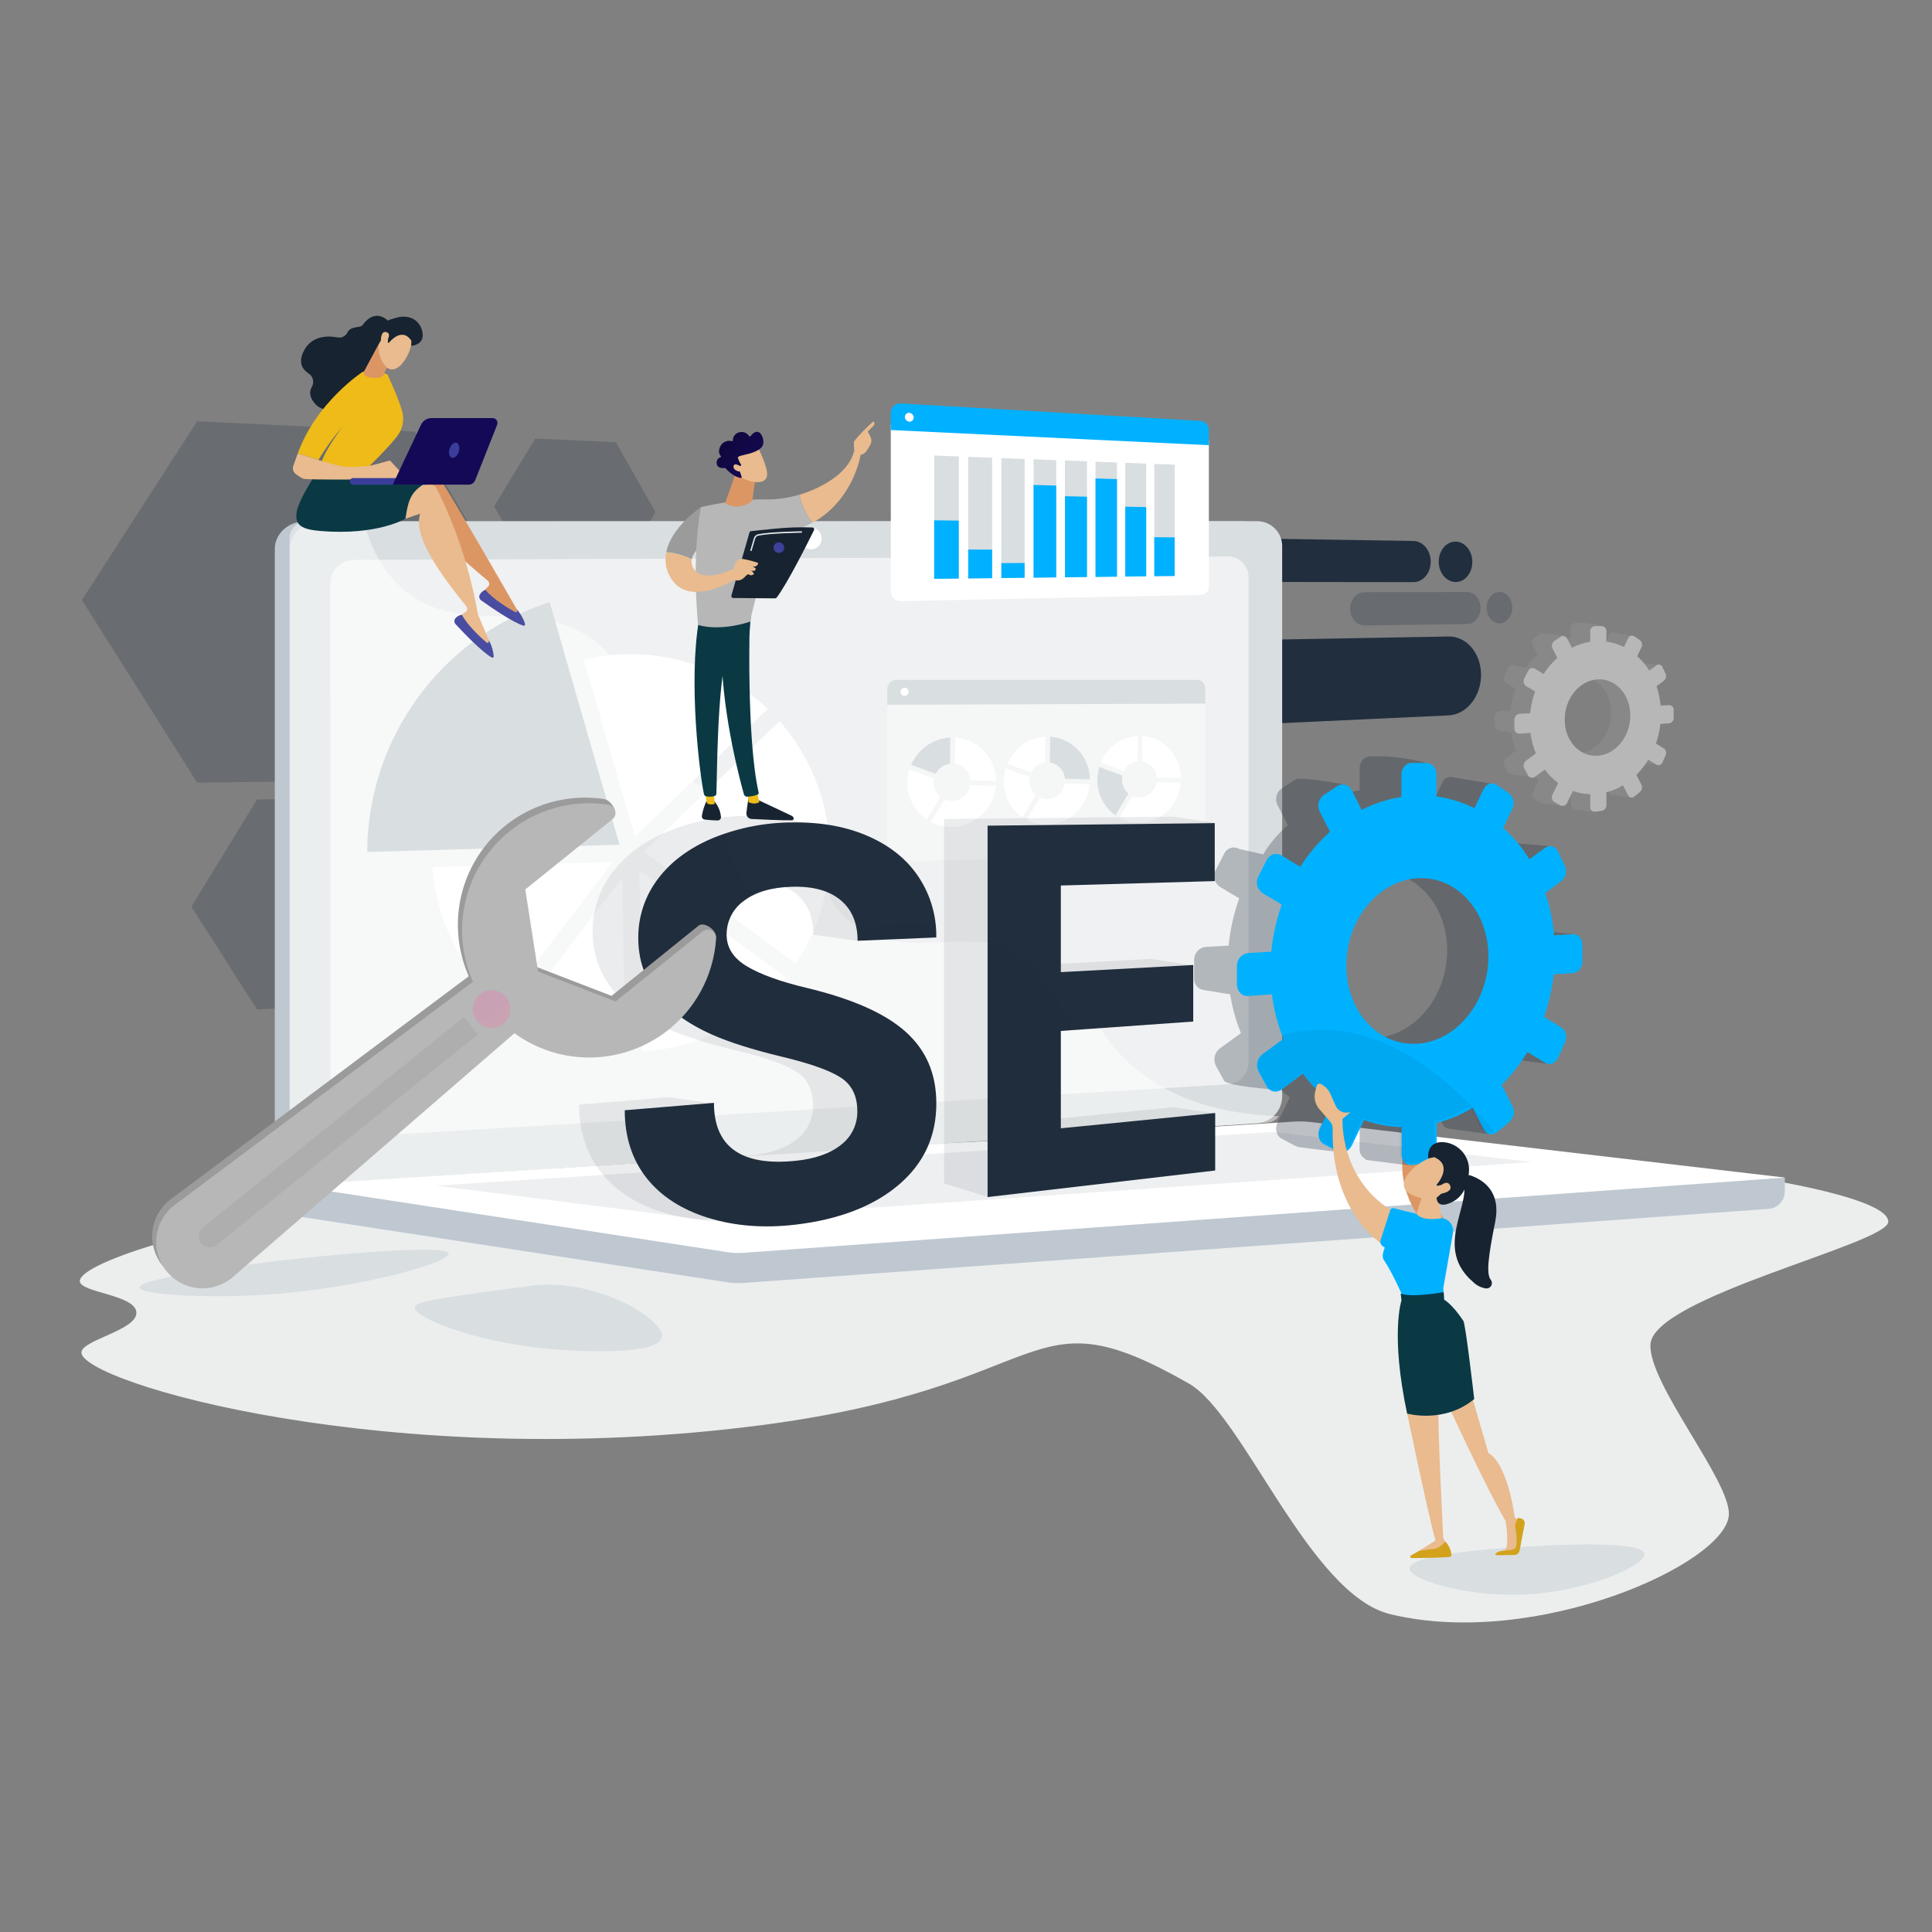 <svg width="800" height="800" viewBox="0 0 800 800" fill="none" xmlns="http://www.w3.org/2000/svg">
<rect x="0" y="0" width="800" height="800" fill="#808080" stroke="none"/>
<path d="M175.48 492.51C74.2 507.62 32.28 524.06 33.06 530.62C33.62 535.28 55.83 536.13 56.46 543.33C57.12 550.78 33.77 554.81 33.73 560.04C33.64 572.31 161.49 610.13 315.21 590.13C438.73 574.06 423.6 533.68 492.29 572.89C514.86 585.77 542.12 660.25 575.68 668.39C636 683 714.86 647.47 715.89 627.23C716.6 613.23 682.52 572.98 683.42 556.68C684.5 537 781.87 515 781.9 505.89C782 481.55 458.27 450.34 175.48 492.51Z" fill="#ECEEEE"/>
<path d="M114.94 522.11C110.19 522.66 57.5 528.92 57.77 533.11C57.97 536.11 85.18 537.71 109.92 536.11C149.34 533.56 186.37 522.68 185.81 519.11C185.17 515 136.5 519.58 114.94 522.11Z" fill="#D9DEE1"/>
<path d="M216.9 532.8C187.04 536.8 172.11 538.73 171.77 541.16C171.11 545.87 196.99 555.26 223.92 558.21C239.74 559.94 272.43 561.21 274.06 553.86C275.64 546.73 248.7 529.97 222.25 532.13C221.49 532.2 220 532.4 216.9 532.8Z" fill="#D9DEE1"/>
<path d="M632.79 640.37C626.1 640.74 583.94 643.11 583.65 649.37C583.44 654 605.91 660.72 627.78 660.37C655.51 659.97 681.78 648.28 680.93 643.37C680 637.72 643.6 639.76 632.79 640.37Z" fill="#D9DEE1"/>
<g opacity="0.49">
<path opacity="0.49" d="M171.79 178.72L81.63 174.46L33.93 248.47L81.63 324.09L171.79 322.89L214.44 251.53L171.79 178.72Z" fill="#212E3E"/>
<path opacity="0.49" d="M255.05 183.15L221.66 181.58L204.6 209.7L221.66 239L255.05 239.75L271.38 212.01L255.05 183.15Z" fill="#212E3E"/>
<path opacity="0.49" d="M159.15 330.18L106.46 331.04L79.24 375.45L106.46 418.01L159.15 415.27L184.65 371.85L159.15 330.18Z" fill="#212E3E"/>
</g>
<path d="M599.81 263.56L487.81 265.56C478.7 265.73 471.22 273.99 471.22 284.03C471.22 294.07 478.7 301.84 487.81 301.42L599.81 296.23C607.29 295.88 613.27 288.37 613.27 279.45C613.27 270.53 607.29 263.42 599.81 263.56Z" fill="#212E3E"/>
<path d="M585.27 224L528.67 223.11C524.29 223.04 520.67 227.01 520.67 231.98C520.67 236.95 524.25 240.98 528.67 240.98L585.27 241.05C589.27 241.05 592.43 237.26 592.43 232.58C592.43 227.9 589.24 224.06 585.27 224Z" fill="#212E3E"/>
<path d="M609.66 232.7C609.66 237.29 606.58 241.01 602.75 241C598.92 240.99 595.75 237.22 595.75 232.58C595.75 227.94 598.89 224.21 602.75 224.27C606.61 224.33 609.66 228.1 609.66 232.7Z" fill="#212E3E"/>
<g opacity="0.5">
<path opacity="0.5" d="M607.58 245.13L564.99 245.22C561.72 245.22 559.07 248.32 559.07 252.13C559.07 255.94 561.72 259 565 259L607.59 258.41C610.59 258.41 613.04 255.41 613.04 251.75C613.04 248.09 610.6 245.12 607.58 245.13Z" fill="#212E3E"/>
<path opacity="0.5" d="M626.22 251.56C626.22 255.14 623.85 258.07 620.92 258.11C617.99 258.15 615.57 255.26 615.57 251.65C615.57 248.04 617.97 245.1 620.92 245.1C623.87 245.1 626.22 248 626.22 251.56Z" fill="#212E3E"/>
</g>
<path d="M739.05 487.61L120 483.11V496.74C120.001 498.531 120.642 500.263 121.809 501.622C122.975 502.981 124.59 503.878 126.36 504.15L301.39 531C303.467 531.318 305.574 531.402 307.67 531.25L732.33 500.57C734.156 500.436 735.864 499.616 737.11 498.275C738.357 496.934 739.05 495.171 739.05 493.34V487.61Z" fill="#BFC8D1"/>
<path d="M514.38 465.12L126.38 490.12C119.44 490.57 113.79 485.83 113.79 479.53V227.28C113.79 220.99 119.43 215.88 126.37 215.88L514.37 215.81C515.726 215.806 517.069 216.069 518.322 216.585C519.576 217.101 520.716 217.859 521.676 218.816C522.637 219.772 523.399 220.909 523.92 222.161C524.44 223.412 524.709 224.754 524.71 226.11L524.76 454.11C524.727 456.913 523.641 459.601 521.718 461.64C519.795 463.68 517.176 464.922 514.38 465.12V465.12Z" fill="#BFC8D1"/>
<path d="M520.57 465.12L132.57 490.12C125.63 490.57 119.98 485.83 119.98 479.53V227.28C119.98 220.99 125.63 215.88 132.57 215.88L520.57 215.81C521.926 215.806 523.27 216.069 524.524 216.585C525.778 217.101 526.918 217.858 527.88 218.815C528.841 219.772 529.604 220.908 530.126 222.16C530.648 223.412 530.917 224.754 530.92 226.11V454.11C530.887 456.908 529.806 459.592 527.889 461.631C525.973 463.67 523.361 464.915 520.57 465.12Z" fill="#D9DEE1"/>
<path d="M508.48 449L147.08 470.73C141.43 471.07 136.84 467.18 136.84 462.04L136.79 241.19C136.79 236.05 141.38 231.87 147.04 231.84L508.44 230.42C509.561 230.408 510.673 230.619 511.711 231.04C512.75 231.461 513.695 232.083 514.491 232.872C515.287 233.661 515.919 234.6 516.35 235.635C516.78 236.669 517.001 237.779 517 238.9V440.05C516.958 442.337 516.059 444.526 514.482 446.183C512.904 447.84 510.763 448.845 508.48 449V449Z" fill="#F0F1F2"/>
<path d="M340.22 222.74C340.268 223.635 340.046 224.524 339.584 225.292C339.121 226.06 338.439 226.671 337.625 227.047C336.811 227.423 335.903 227.546 335.019 227.401C334.134 227.255 333.314 226.847 332.663 226.23C332.013 225.613 331.562 224.816 331.37 223.94C331.178 223.064 331.253 222.151 331.586 221.319C331.918 220.486 332.493 219.773 333.235 219.27C333.977 218.768 334.853 218.499 335.75 218.5C336.903 218.476 338.02 218.907 338.856 219.701C339.693 220.495 340.183 221.587 340.22 222.74V222.74Z" fill="white"/>
<g style="mix-blend-mode:soft-light" opacity="0.48">
<path d="M428.64 396.07C398.57 381.43 374.93 399.99 352.12 381.69C338.28 370.59 345.07 362.31 328.05 345.69C309.19 327.35 296.92 333.53 278 317C254 296.09 266 279.82 245.39 264.81C220.39 246.61 193.39 263.47 169.53 246.01C159.25 238.48 153.61 227.52 150.66 215.88H127.32C123.23 215.88 119.91 218.88 119.91 222.58V484.24C119.91 487.94 123.23 490.72 127.32 490.46L524.79 464.84C525.733 464.772 526.649 464.5 527.476 464.042C528.304 463.584 529.021 462.953 529.58 462.19C500.49 461.19 482.58 452.41 471.18 443.28C448.87 425.42 452.75 407.81 428.64 396.07Z" fill="white"/>
</g>
<path d="M536 464.42L120 490.74L301.42 518.52C303.5 518.843 305.611 518.927 307.71 518.77L739.09 487.61L542.69 464.61C540.47 464.347 538.231 464.284 536 464.42Z" fill="white"/>
<path opacity="0.47" d="M180.67 490.95L527.07 468.71L634.28 481.17L290.87 504.94L180.67 490.95Z" fill="#D9DEE1"/>
<path d="M256.53 349.79L227.58 249.32C205.696 256.41 186.611 270.23 173.048 288.809C159.484 307.388 152.135 329.777 152.05 352.78L256.53 349.79Z" fill="#D9DEE1"/>
<path d="M179.07 359.07C179.85 370.106 182.852 380.87 187.896 390.716C192.939 400.563 199.92 409.288 208.42 416.37L253.69 356.93L179.07 359.07Z" fill="white"/>
<path d="M262.91 346.42C280.32 329.74 301.3 309.61 317.91 293.56C307.929 284.07 295.73 277.231 282.426 273.668C269.123 270.104 255.138 269.93 241.75 273.16L262.91 346.42Z" fill="white"/>
<path d="M266.54 352.71L329.54 399.01C339.669 383.889 344.502 365.837 343.284 347.678C342.067 329.518 334.867 312.274 322.81 298.64C318.197 303.08 313.08 308.007 307.46 313.42C290.46 329.79 273.33 346.21 266.54 352.71Z" fill="white"/>
<path d="M264.71 360.12L265.93 435.37C277.439 434.715 288.682 431.646 298.928 426.362C309.174 421.078 318.193 413.697 325.4 404.7L264.71 360.12Z" fill="white"/>
<path d="M257.71 363.3L214 420.66C227.171 429.902 242.775 435.053 258.86 435.47L257.71 363.3Z" fill="white"/>
<path d="M367.39 289.58V353.11C367.387 353.607 367.484 354.099 367.676 354.557C367.868 355.015 368.15 355.429 368.506 355.776C368.861 356.122 369.283 356.393 369.746 356.573C370.209 356.752 370.704 356.836 371.2 356.82L495.62 353.38C496.567 353.326 497.456 352.907 498.101 352.212C498.746 351.516 499.097 350.598 499.08 349.65V289.19L367.39 289.58Z" fill="#F5F6F6"/>
<path d="M495.62 281.51H371.2C370.189 281.513 369.22 281.916 368.505 282.632C367.791 283.348 367.39 284.319 367.39 285.33V291.84L499.08 291.34V285.15C499.092 284.684 499.012 284.22 498.845 283.784C498.677 283.349 498.426 282.951 498.104 282.613C497.783 282.275 497.398 282.004 496.972 281.814C496.546 281.625 496.086 281.522 495.62 281.51V281.51Z" fill="#D9DEE1"/>
<path d="M376.25 286.45C376.25 286.784 376.151 287.111 375.965 287.389C375.78 287.667 375.516 287.883 375.207 288.011C374.898 288.139 374.558 288.173 374.23 288.108C373.903 288.042 373.601 287.881 373.365 287.645C373.129 287.409 372.968 287.108 372.903 286.78C372.837 286.452 372.871 286.112 372.999 285.803C373.127 285.494 373.343 285.231 373.621 285.045C373.899 284.859 374.226 284.76 374.56 284.76C375.008 284.76 375.438 284.938 375.755 285.255C376.072 285.572 376.25 286.002 376.25 286.45Z" fill="white"/>
<path d="M387.46 320.38C388.037 319.271 388.873 318.316 389.896 317.598C390.92 316.879 392.101 316.417 393.34 316.25L393.51 305.39C390.019 305.579 386.651 306.741 383.786 308.745C380.921 310.749 378.674 313.515 377.3 316.73L387.46 320.38Z" fill="#D9DEE1"/>
<path d="M395.37 316.25C397.058 316.49 398.614 317.295 399.786 318.534C400.957 319.772 401.674 321.371 401.82 323.07L412.45 323.35C412.42 318.778 410.66 314.387 407.525 311.059C404.39 307.731 400.112 305.713 395.55 305.41L395.37 316.25Z" fill="white"/>
<path d="M401.74 325.12C401.433 326.905 400.517 328.528 399.147 329.713C397.778 330.898 396.04 331.572 394.23 331.62C393.158 331.641 392.095 331.433 391.11 331.01L385.44 340.38C388.147 341.802 391.173 342.508 394.23 342.43C398.805 342.292 403.173 340.489 406.513 337.359C409.853 334.229 411.936 329.987 412.37 325.43L401.74 325.12Z" fill="white"/>
<path d="M383.69 339.33L389.37 329.96C388.488 329.242 387.778 328.336 387.292 327.308C386.806 326.281 386.556 325.157 386.56 324.02C386.562 323.448 386.626 322.878 386.75 322.32L376.58 318.69C376.037 320.473 375.76 322.326 375.76 324.19C375.745 327.169 376.46 330.107 377.842 332.746C379.224 335.386 381.232 337.646 383.69 339.33V339.33Z" fill="white"/>
<path d="M427 319.81C427.553 318.724 428.36 317.787 429.352 317.078C430.345 316.37 431.493 315.911 432.7 315.74L432.87 305.05C429.461 305.243 426.176 306.394 423.392 308.369C420.608 310.345 418.437 313.066 417.13 316.22L427 319.81Z" fill="white"/>
<path d="M434.71 315.75C436.358 316 437.874 316.8 439.011 318.02C440.147 319.239 440.838 320.808 440.97 322.47L451.29 322.74C451.287 318.267 449.595 313.96 446.552 310.682C443.509 307.403 439.34 305.395 434.88 305.06L434.71 315.75Z" fill="#D9DEE1"/>
<path d="M440.89 324.49C440.606 326.237 439.723 327.83 438.393 328.998C437.063 330.165 435.369 330.834 433.6 330.89C432.568 330.909 431.545 330.704 430.6 330.29L425.09 339.52C427.716 340.913 430.658 341.602 433.63 341.52C438.109 341.358 442.373 339.561 445.617 336.47C448.862 333.378 450.862 329.206 451.24 324.74L440.89 324.49Z" fill="white"/>
<path d="M423.37 338.48L428.88 329.25C428.022 328.537 427.333 327.642 426.863 326.631C426.392 325.619 426.152 324.516 426.16 323.4C426.159 322.838 426.219 322.278 426.34 321.73L416.46 318.14C415.928 319.901 415.658 321.731 415.66 323.57C415.637 326.495 416.327 329.381 417.671 331.979C419.014 334.577 420.97 336.808 423.37 338.48V338.48Z" fill="white"/>
<path d="M465.45 319.26C465.98 318.194 466.762 317.274 467.727 316.577C468.692 315.88 469.812 315.428 470.99 315.26L471.16 304.72C467.832 304.923 464.629 306.064 461.921 308.01C459.214 309.957 457.112 312.63 455.86 315.72L465.45 319.26Z" fill="white"/>
<path d="M472.91 315.26C474.523 315.515 476.002 316.308 477.108 317.509C478.213 318.711 478.88 320.251 479 321.88L489 322.15C488.87 312.83 481.91 305.3 473.05 304.72L472.91 315.26Z" fill="white"/>
<path d="M478.92 323.87C478.658 325.581 477.808 327.148 476.516 328.299C475.223 329.451 473.57 330.116 471.84 330.18C470.825 330.202 469.818 330.001 468.89 329.59L463.54 338.68C466.084 340.062 468.946 340.752 471.84 340.68C480.84 340.48 488.12 333.22 488.95 324.14L478.92 323.87Z" fill="white"/>
<path d="M461.9 337.66L467.25 328.56C466.414 327.852 465.743 326.969 465.286 325.974C464.828 324.979 464.594 323.895 464.6 322.8C464.603 322.245 464.664 321.692 464.78 321.15L455.19 317.61C454.67 319.346 454.407 321.148 454.41 322.96C454.385 325.832 455.053 328.667 456.357 331.226C457.661 333.785 459.562 335.992 461.9 337.66Z" fill="#D9DEE1"/>
<g style="mix-blend-mode:multiply" opacity="0.3">
<path d="M680.56 314.5L681.86 311.63C682.103 311.149 682.171 310.599 682.052 310.073C681.934 309.548 681.636 309.08 681.21 308.75L677.85 306.69C678.772 304.054 679.399 301.324 679.72 298.55L683.47 298.29C683.988 298.193 684.452 297.91 684.775 297.493C685.098 297.076 685.256 296.556 685.22 296.03V292.89C685.242 292.643 685.213 292.393 685.136 292.157C685.059 291.921 684.935 291.703 684.772 291.516C684.608 291.33 684.409 291.178 684.185 291.07C683.961 290.962 683.718 290.901 683.47 290.89L679.81 291.1C679.572 288.342 679.005 285.623 678.12 283L681.21 280.71C681.309 280.637 681.4 280.553 681.48 280.46L681.88 281.46L687 275.2L680.37 274.64C680.105 274.283 679.71 274.046 679.27 273.98C678.874 273.943 678.479 274.053 678.16 274.29L675.16 276.51C673.783 274.286 672.1 272.266 670.16 270.51L670.39 270.03L675.06 270.98L675.65 263.25L668.43 262C668.006 261.855 667.543 261.878 667.136 262.064C666.728 262.25 666.408 262.585 666.24 263L664.48 266.63C662.22 265.51 664.09 264.32 661.48 263.98L664.17 259.98C664.17 258.74 656.29 257.92 655.17 257.92H652.32C652.04 257.937 651.766 258.008 651.514 258.131C651.262 258.253 651.037 258.425 650.851 258.635C650.665 258.845 650.522 259.089 650.431 259.354C650.34 259.62 650.302 259.9 650.32 260.18V264.43C647.657 264.844 645.078 265.681 642.68 266.91L647.55 263.33C647.55 263.33 638.97 261.71 638 262.33L635.38 264.06C634.896 264.413 634.554 264.928 634.417 265.511C634.279 266.094 634.355 266.708 634.63 267.24L636.63 271.06C634.766 272.65 633.174 274.535 631.92 276.64L627.33 275.64C627.078 275.498 626.798 275.41 626.509 275.384C626.22 275.358 625.929 275.393 625.655 275.488C625.381 275.582 625.13 275.734 624.919 275.932C624.708 276.131 624.541 276.372 624.43 276.64L623 279.72C622.706 280.256 622.623 280.882 622.768 281.476C622.912 282.07 623.273 282.589 623.78 282.93L627.48 285.14C626.439 288.044 625.767 291.068 625.48 294.14L621.04 294.39C620.431 294.462 619.872 294.76 619.472 295.225C619.072 295.689 618.861 296.287 618.88 296.9V300.4C618.85 300.935 619.023 301.462 619.364 301.875C619.705 302.288 620.189 302.558 620.72 302.63L625.72 303.44C626.123 305.983 626.815 308.473 627.78 310.86L623.78 313.78C623.281 314.151 622.929 314.687 622.786 315.293C622.643 315.898 622.719 316.535 623 317.09L624.57 319.95C625.16 321.02 634.5 321.67 634.5 321.67L631.5 317.51C633.079 319.647 634.966 321.538 637.1 323.12L634.76 328C634.47 328.514 634.387 329.119 634.526 329.693C634.665 330.266 635.017 330.766 635.51 331.09L638.13 332.49C638.291 332.572 638.463 332.629 638.64 332.66V332.71L646.78 333.71L647.58 327.57C648.534 327.712 649.496 327.799 650.46 327.83V333.08C650.438 333.486 650.54 333.889 650.752 334.236C650.965 334.582 651.278 334.856 651.65 335.02V335.17L659.72 336.17L659.88 326.17C661.358 325.606 662.783 324.913 664.14 324.1L666.29 328.26C666.403 328.493 666.57 328.697 666.777 328.853C666.984 329.01 667.225 329.115 667.48 329.16L675.27 330.22L672.6 322.87L671.53 323.2L669.75 319.71C671.647 317.823 673.306 315.71 674.69 313.42L678.17 315.51C678.392 315.613 678.632 315.668 678.877 315.673C679.121 315.677 679.364 315.63 679.589 315.535C679.814 315.44 680.017 315.299 680.184 315.12C680.351 314.942 680.479 314.731 680.56 314.5V314.5ZM653.84 311.8C646.21 312.48 639.84 305.8 639.84 296.8C639.84 287.8 646.18 280.35 653.84 280.07C661.29 279.79 667.19 286.52 667.19 295.07C667.19 303.62 661.29 311.14 653.84 311.8V311.8ZM686.44 294.6L691.73 292.1L686.44 291.46V294.6ZM680 315.94L686 316.76L686.88 314.7L681.88 311.65L680 315.94Z" fill="#9B9B9B"/>
</g>
<path d="M691.26 292L687.62 292.21C687.383 289.462 686.816 286.752 685.93 284.14L689.01 281.85C689.429 281.499 689.72 281.019 689.836 280.485C689.952 279.951 689.886 279.393 689.65 278.9L688.36 276.21C688.275 275.98 688.137 275.774 687.958 275.607C687.78 275.439 687.564 275.316 687.33 275.246C687.095 275.176 686.847 275.162 686.606 275.204C686.365 275.247 686.137 275.344 685.94 275.49L682.94 277.7C681.563 275.476 679.88 273.456 677.94 271.7L679.69 268.04C679.943 267.54 680.015 266.967 679.893 266.42C679.77 265.873 679.462 265.385 679.02 265.04L676.7 263.45C676.487 263.311 676.245 263.222 675.992 263.189C675.739 263.156 675.483 263.18 675.241 263.26C674.999 263.34 674.778 263.473 674.594 263.649C674.411 263.826 674.269 264.041 674.18 264.28L672.43 267.9C670.149 266.765 667.696 266.015 665.17 265.68V261.49C665.211 260.94 665.034 260.396 664.676 259.977C664.319 259.557 663.809 259.296 663.26 259.25H660.42C659.864 259.296 659.349 259.559 658.986 259.982C658.623 260.405 658.441 260.954 658.48 261.51V265.74C655.83 266.154 653.264 266.991 650.88 268.22L648.98 264.49C648.87 264.239 648.706 264.015 648.5 263.835C648.294 263.654 648.051 263.52 647.788 263.443C647.526 263.366 647.249 263.347 646.978 263.388C646.707 263.429 646.448 263.529 646.22 263.68L643.63 265.4C643.145 265.75 642.802 266.262 642.662 266.844C642.523 267.426 642.597 268.038 642.87 268.57L644.87 272.38C642.675 274.352 640.757 276.612 639.17 279.1L635.62 276.91C635.373 276.76 635.096 276.665 634.809 276.632C634.522 276.599 634.231 276.628 633.956 276.719C633.681 276.809 633.429 276.958 633.218 277.155C633.006 277.352 632.84 277.592 632.73 277.86L631.17 280.91C630.881 281.445 630.801 282.069 630.945 282.66C631.089 283.251 631.447 283.767 631.95 284.11L635.63 286.32C634.591 289.225 633.92 292.248 633.63 295.32L629.22 295.58C628.614 295.652 628.057 295.949 627.659 296.412C627.261 296.875 627.051 297.47 627.07 298.08V301.58C627.05 301.871 627.092 302.162 627.192 302.436C627.292 302.71 627.448 302.959 627.651 303.168C627.854 303.378 628.098 303.542 628.368 303.651C628.639 303.76 628.929 303.81 629.22 303.8L633.75 303.48C634.107 306.405 634.85 309.27 635.96 312L631.96 314.91C631.463 315.281 631.113 315.815 630.97 316.418C630.828 317.022 630.902 317.656 631.18 318.21L632.74 321.06C632.873 321.308 633.059 321.524 633.285 321.692C633.512 321.86 633.772 321.976 634.048 322.032C634.324 322.087 634.609 322.081 634.883 322.013C635.156 321.945 635.412 321.818 635.63 321.64L639.63 318.64C641.201 320.768 643.078 322.651 645.2 324.23L642.87 329.05C642.584 329.564 642.504 330.168 642.645 330.739C642.786 331.311 643.138 331.807 643.63 332.13L646.22 333.52C646.478 333.631 646.756 333.689 647.036 333.689C647.317 333.69 647.595 333.633 647.853 333.522C648.112 333.412 648.345 333.25 648.538 333.047C648.732 332.844 648.882 332.603 648.98 332.34L651.29 327.51C653.598 328.344 656.026 328.8 658.48 328.86V334.11C658.453 334.374 658.484 334.641 658.571 334.892C658.658 335.143 658.799 335.371 658.984 335.562C659.169 335.752 659.393 335.9 659.641 335.995C659.889 336.09 660.155 336.129 660.42 336.11L663.26 335.75C663.818 335.624 664.314 335.308 664.663 334.855C665.012 334.402 665.191 333.841 665.17 333.27V328.1C667.589 327.467 669.903 326.487 672.04 325.19L674.18 329.34C674.285 329.567 674.443 329.766 674.64 329.921C674.837 330.076 675.067 330.182 675.313 330.23C675.559 330.279 675.812 330.269 676.053 330.201C676.294 330.134 676.516 330.01 676.7 329.84L679 328C679.429 327.632 679.727 327.134 679.848 326.582C679.968 326.03 679.906 325.454 679.67 324.94L677.59 320.86C679.475 318.971 681.127 316.863 682.51 314.58L685.97 316.66C686.192 316.772 686.435 316.834 686.684 316.844C686.932 316.853 687.179 316.809 687.409 316.714C687.638 316.619 687.845 316.476 688.014 316.294C688.184 316.112 688.312 315.896 688.39 315.66L689.68 312.81C689.927 312.333 689.998 311.783 689.881 311.259C689.764 310.734 689.467 310.267 689.04 309.94L685.69 307.88C686.614 305.252 687.238 302.528 687.55 299.76L691.29 299.5C691.806 299.401 692.268 299.116 692.589 298.7C692.909 298.284 693.066 297.764 693.03 297.24V294C693.053 293.751 693.025 293.499 692.948 293.261C692.87 293.023 692.744 292.804 692.578 292.616C692.412 292.429 692.21 292.278 691.983 292.172C691.756 292.066 691.51 292.007 691.26 292V292ZM661.79 312.91C654.21 313.59 647.91 306.91 647.91 297.98C647.91 289.05 654.21 281.57 661.79 281.29C669.2 281.02 675.07 287.72 675.07 296.29C675.07 304.86 669.2 312.25 661.79 312.92V312.91Z" fill="#B7B7B7"/>
<path d="M368.86 175.6V244.85C368.857 245.392 368.963 245.929 369.172 246.429C369.38 246.93 369.687 247.383 370.074 247.763C370.461 248.142 370.92 248.44 371.425 248.639C371.929 248.838 372.468 248.933 373.01 248.92L497.37 246.34C498.277 246.256 499.116 245.823 499.711 245.133C500.306 244.443 500.61 243.55 500.56 242.64V182.18L368.86 175.6Z" fill="white"/>
<path d="M497.37 174.32L373 167.05C372.465 167.013 371.928 167.087 371.423 167.267C370.917 167.448 370.455 167.732 370.065 168.1C369.675 168.468 369.366 168.914 369.157 169.408C368.948 169.902 368.843 170.434 368.85 170.97V178.07L500.55 184.34V178.14C500.593 177.221 500.291 176.319 499.702 175.612C499.114 174.905 498.282 174.444 497.37 174.32Z" fill="#00B1FF"/>
<path d="M378.34 172.86C378.345 173.097 378.3 173.332 378.209 173.55C378.118 173.769 377.983 173.966 377.812 174.13C377.641 174.293 377.438 174.419 377.215 174.5C376.993 174.581 376.756 174.615 376.52 174.6C376.032 174.559 375.575 174.339 375.238 173.983C374.9 173.627 374.706 173.16 374.69 172.67C374.687 172.433 374.733 172.198 374.825 171.979C374.917 171.761 375.053 171.563 375.225 171.4C375.397 171.237 375.6 171.11 375.823 171.03C376.046 170.949 376.283 170.915 376.52 170.93C377.007 170.974 377.461 171.194 377.796 171.55C378.131 171.905 378.325 172.371 378.34 172.86Z" fill="white"/>
<path d="M397 239.57L386.82 239.69V188.62L397 189.01V239.57Z" fill="#D9DEE1"/>
<path d="M410.82 239.41L400.92 239.53V189.16L410.82 189.53V239.41Z" fill="#D9DEE1"/>
<path d="M424.27 239.25L414.64 239.36V189.68L424.27 190.05V239.25Z" fill="#D9DEE1"/>
<path d="M437.36 239.09L427.98 239.2V190.19L437.36 190.55V239.09Z" fill="#D9DEE1"/>
<path d="M450.1 238.94L440.98 239.05V190.68L450.1 191.03V238.94Z" fill="#D9DEE1"/>
<path d="M462.52 238.79L453.63 238.9V191.17L462.52 191.5V238.79Z" fill="#D9DEE1"/>
<path d="M474.62 238.64L465.95 238.75V191.64L474.62 191.97V238.64Z" fill="#D9DEE1"/>
<path d="M486.41 238.5L477.96 238.6V192.09L486.41 192.41V238.5Z" fill="#D9DEE1"/>
<path d="M397 239.57L386.82 239.69V215.45L397 215.57V239.57Z" fill="#00B1FF"/>
<path d="M410.82 239.41L400.92 239.53V227.57H410.82V239.41Z" fill="#00B1FF"/>
<path d="M424.27 239.25L414.64 239.36V233.17L424.27 233.11V239.25Z" fill="#00B1FF"/>
<path d="M437.36 239.09L427.98 239.2V200.81L437.36 201.06V239.09Z" fill="#00B1FF"/>
<path d="M450.1 238.94L440.98 239.05V205.47L450.1 205.67V238.94Z" fill="#00B1FF"/>
<path d="M462.52 238.79L453.63 238.9V198.11L462.52 198.38V238.79Z" fill="#00B1FF"/>
<path d="M474.62 238.64L465.95 238.75V209.81L474.62 209.97V238.64Z" fill="#00B1FF"/>
<path d="M486.41 238.5L477.96 238.6V222.46L486.41 222.5V238.5Z" fill="#00B1FF"/>
<path d="M295.13 222.65L290.24 210C290.24 210 277.98 218.16 275.87 228.64C279.549 228.933 283.138 229.931 286.44 231.58C287.39 226.6 295.13 222.65 295.13 222.65Z" fill="#9B9B9B"/>
<path d="M310 330.21C310 330.21 309.39 333.46 309.08 336.69C309.053 336.989 309.086 337.29 309.178 337.575C309.269 337.86 309.418 338.125 309.614 338.351C309.81 338.578 310.049 338.763 310.319 338.895C310.588 339.027 310.881 339.104 311.18 339.12C315.48 339.34 324.67 339.77 327.97 339.66C328.086 339.654 328.199 339.62 328.299 339.562C328.4 339.504 328.485 339.422 328.547 339.324C328.61 339.227 328.648 339.115 328.659 339C328.67 338.884 328.653 338.768 328.61 338.66V338.66C328.461 338.272 328.167 337.956 327.79 337.78L312.68 330.66L310 330.21Z" fill="#172330"/>
<path d="M309.54 328.29L309.96 332.19C309.96 332.19 312.61 333.46 314.44 332.08L313.38 327.72L309.54 328.29Z" fill="#EEBB18"/>
<path d="M310.58 255C310.37 256 309.03 305.8 314.14 328.17C314.179 328.346 314.154 328.53 314.07 328.69C313.985 328.849 313.847 328.973 313.68 329.04C312.292 329.568 310.824 329.852 309.34 329.88C309.05 329.887 308.766 329.797 308.533 329.625C308.299 329.453 308.13 329.209 308.05 328.93C306.58 323.74 299.54 297.73 298.83 272.93C298.03 245.24 298.83 271.99 298.83 271.99L299.62 254.88L310.58 255Z" fill="#0A3944"/>
<path d="M292.51 331.74C291.626 333.648 291 335.666 290.65 337.74C290.61 337.925 290.609 338.116 290.647 338.301C290.685 338.487 290.762 338.662 290.872 338.815C290.983 338.969 291.124 339.098 291.287 339.193C291.45 339.289 291.632 339.349 291.82 339.37C293.24 339.52 295.42 339.72 297.17 339.73C297.361 339.731 297.55 339.692 297.725 339.615C297.9 339.538 298.056 339.425 298.185 339.284C298.313 339.142 298.41 338.975 298.47 338.794C298.529 338.612 298.55 338.42 298.53 338.23C298.318 335.92 297.408 333.73 295.92 331.95L292.51 331.74Z" fill="#172330"/>
<path d="M291.75 326.72L292.75 332.63C293.231 332.897 293.764 333.058 294.313 333.101C294.861 333.144 295.413 333.069 295.93 332.88L295.47 326.53L291.75 326.72Z" fill="#EEBB18"/>
<path d="M289.5 256.32C284.9 282.55 289.83 321.26 291.5 328.84C291.553 329.068 291.67 329.275 291.839 329.437C292.008 329.598 292.22 329.707 292.45 329.75C293.578 329.964 294.739 329.926 295.85 329.64C296.072 329.58 296.268 329.45 296.41 329.27C296.552 329.09 296.633 328.869 296.64 328.64C296.94 322.53 296.86 284.97 301.06 270.17C301.271 269.418 301.738 268.764 302.38 268.32L310.31 262.8L311 253.8L289.5 256.32Z" fill="#0A3944"/>
<path d="M317.72 206.8C304.67 206.46 290.24 209.97 290.24 209.97C286.14 232.62 289.1 258.82 289.1 258.82C299.17 261.56 310.6 257.41 310.6 257.41C312.37 247.94 320.46 221.32 320.46 221.32C326.064 220.747 331.5 219.079 336.46 216.41C333.766 213.015 331.897 209.04 331 204.8C326.703 206.149 322.224 206.823 317.72 206.8Z" fill="#B7B7B7"/>
<path d="M356.43 188C356.107 187.562 355.649 187.243 355.127 187.091C354.605 186.94 354.047 186.964 353.54 187.16C351.54 195.25 341.41 201.73 331.04 204.85C331.925 209.087 333.78 213.061 336.46 216.46C353.71 206.93 356.43 188 356.43 188Z" fill="#E9BB8E"/>
<path d="M356.12 188.34C356.25 188.77 354.69 189.41 353.79 187.65C353.79 186.82 353.29 183.23 353.79 182.56C356.186 179.641 358.825 176.931 361.68 174.46C361.922 174.671 362.071 174.967 362.097 175.287C362.124 175.606 362.024 175.923 361.82 176.17L359.29 178.75C359.9 179.647 360.384 180.622 360.73 181.65C360.936 182.527 360.8 183.45 360.35 184.23C359.853 185.128 359.309 185.999 358.72 186.84C358.429 187.271 358.043 187.63 357.593 187.889C357.142 188.149 356.639 188.303 356.12 188.34V188.34Z" fill="#E9BB8E"/>
<path d="M358.19 180.43L355.9 182.34L355.16 184.26L357.16 186.53C357.429 184.952 357.844 183.402 358.4 181.9C358.92 181.08 358.66 180.68 358.19 180.43Z" fill="#E9BB8E"/>
<path d="M305.66 234.63C305.66 234.63 291.91 242.23 287.35 235.63C286.935 235.06 286.641 234.411 286.485 233.723C286.328 233.036 286.313 232.324 286.44 231.63C283.138 229.981 279.549 228.983 275.87 228.69C275.165 232.074 275.69 235.598 277.35 238.63C285.3 253.5 307.44 238.1 307.44 238.1L305.66 234.63Z" fill="#E9BB8E"/>
<path d="M304.6 196.08L300.34 208.08C300.305 208.175 300.305 208.279 300.34 208.375C300.375 208.47 300.442 208.55 300.53 208.6C302.109 209.443 303.889 209.836 305.676 209.733C307.463 209.631 309.188 209.038 310.66 208.02C310.913 207.861 311.129 207.649 311.293 207.399C311.457 207.148 311.565 206.866 311.61 206.57L313.05 196.2L304.6 196.08Z" fill="#DC9664"/>
<path d="M313.74 185.05C313.74 185.05 318.22 193.68 317.6 197.14C316.98 200.6 311.33 200.3 306.43 197.43L303.07 188.14L313.74 185.05Z" fill="#E9BB8E"/>
<path d="M306.69 192.89C306.737 192.869 306.779 192.838 306.814 192.8C306.848 192.761 306.874 192.716 306.889 192.666C306.904 192.617 306.908 192.565 306.902 192.514C306.895 192.463 306.877 192.414 306.85 192.37C306.295 191.542 305.876 190.631 305.61 189.67C305.61 189.67 304.79 189.13 307.7 188.47C310.61 187.81 314.96 186.76 315.89 184.3C316.82 181.84 314.53 175.81 310.76 180.6C310.727 180.643 310.685 180.679 310.637 180.703C310.588 180.727 310.534 180.74 310.48 180.74C310.426 180.74 310.372 180.727 310.324 180.703C310.275 180.679 310.233 180.643 310.2 180.6C309.752 179.873 309.064 179.326 308.254 179.056C307.444 178.785 306.565 178.808 305.77 179.12C305.092 179.339 304.502 179.768 304.085 180.345C303.668 180.923 303.445 181.618 303.45 182.33C303.453 182.383 303.444 182.436 303.423 182.485C303.401 182.534 303.369 182.577 303.328 182.611C303.287 182.645 303.239 182.669 303.187 182.681C303.136 182.693 303.082 182.693 303.03 182.68C302.104 182.422 301.117 182.499 300.243 182.898C299.368 183.297 298.662 183.992 298.25 184.86C297.25 186.98 297.88 188.2 298.45 188.8C298.492 188.844 298.522 188.898 298.537 188.956C298.552 189.015 298.551 189.077 298.535 189.135C298.519 189.194 298.488 189.247 298.445 189.29C298.402 189.333 298.349 189.364 298.29 189.38C297.785 189.525 297.351 189.851 297.071 190.295C296.79 190.74 296.683 191.272 296.77 191.79C296.87 194.03 299.38 193.86 300.1 193.79C300.158 193.784 300.215 193.792 300.269 193.813C300.323 193.834 300.371 193.867 300.41 193.91C301.02 194.59 303.75 197.49 306.73 197.91C306.79 197.916 306.85 197.908 306.906 197.885C306.961 197.862 307.01 197.825 307.048 197.778C307.086 197.732 307.111 197.676 307.122 197.617C307.133 197.558 307.129 197.497 307.11 197.44L305.85 193.67C305.823 193.585 305.828 193.493 305.865 193.411C305.902 193.33 305.968 193.265 306.05 193.23L306.69 192.89Z" fill="url(#paint0_linear_558_298)"/>
<path d="M307.2 193.42C307.2 193.42 303.98 191.17 303.73 193.04C303.48 194.91 306.62 195.78 308.19 195.1L307.2 193.42Z" fill="#E9BB8E"/>
<path d="M302.85 246.65L310.34 220.48C310.382 220.335 310.466 220.205 310.582 220.107C310.698 220.009 310.84 219.948 310.99 219.93C312.35 219.77 316.28 219.33 320.82 218.93C326.009 218.398 331.228 218.224 336.44 218.41C336.566 218.42 336.687 218.46 336.793 218.528C336.9 218.595 336.988 218.688 337.05 218.798C337.112 218.907 337.147 219.03 337.15 219.156C337.154 219.282 337.126 219.407 337.07 219.52C334.91 223.88 326.07 241.65 321.58 247.47C321.508 247.566 321.414 247.643 321.307 247.695C321.199 247.748 321.08 247.773 320.96 247.77L303.58 247.61C303.463 247.609 303.349 247.582 303.244 247.53C303.14 247.478 303.049 247.403 302.978 247.31C302.908 247.217 302.859 247.109 302.837 246.995C302.815 246.88 302.819 246.762 302.85 246.65V246.65Z" fill="#172330"/>
<path d="M304.66 240.32C304.66 240.32 303.66 236.03 304.04 234.51C304.42 232.99 305.27 231.03 307.99 231.51C310.004 231.886 311.986 232.414 313.92 233.09C313.91 233.348 313.837 233.6 313.706 233.823C313.574 234.046 313.39 234.232 313.169 234.366C312.948 234.5 312.697 234.577 312.439 234.59C312.181 234.603 311.923 234.551 311.69 234.44L312.97 235.44C312.97 235.44 312.79 237.03 311.04 236.18L312.24 237.49C312.146 237.659 312.018 237.806 311.863 237.923C311.709 238.039 311.532 238.122 311.344 238.167C311.156 238.211 310.96 238.215 310.77 238.18C310.58 238.144 310.399 238.069 310.24 237.96C308.92 237.07 308.3 240.84 304.66 240.32Z" fill="#E9BB8E"/>
<path d="M320.32 226.75C320.32 227.185 320.449 227.61 320.691 227.972C320.933 228.334 321.276 228.616 321.678 228.783C322.08 228.949 322.522 228.993 322.949 228.908C323.376 228.823 323.768 228.613 324.076 228.306C324.383 227.998 324.593 227.606 324.678 227.179C324.763 226.752 324.719 226.31 324.553 225.908C324.386 225.506 324.104 225.162 323.742 224.921C323.381 224.679 322.955 224.55 322.52 224.55C321.937 224.55 321.377 224.782 320.964 225.194C320.552 225.607 320.32 226.167 320.32 226.75Z" fill="url(#paint1_linear_558_298)"/>
<path d="M311.19 228.2L310.63 228.04L312.16 222.86C312.277 222.45 312.503 222.079 312.815 221.788C313.127 221.498 313.512 221.298 313.93 221.21C318.77 220.21 331.5 220 332.04 219.99V220.57C331.91 220.57 318.82 220.79 314.04 221.78C313.726 221.849 313.437 222.001 313.202 222.222C312.968 222.442 312.798 222.721 312.71 223.03L311.19 228.2Z" fill="url(#paint2_linear_558_298)"/>
<path d="M588.55 458.48C588.55 458.48 569.02 483.48 591.31 508.94L599.69 508.16C599.69 508.16 583.56 482.25 590.69 461.6L602.56 462.47L609.13 458.19L588.55 458.48Z" fill="#DC9664"/>
<g style="mix-blend-mode:multiply" opacity="0.3">
<path d="M628.22 435.55L631.03 429.35C632.09 427.03 631.46 424.23 629.63 423.11L622.34 418.63C624.334 412.923 625.676 407.009 626.34 401L634.48 400.43C636.58 400.28 638.27 398.09 638.27 395.53V388.73C638.27 386.17 636.58 384.2 634.48 384.32L626.56 384.77C626.039 378.797 624.803 372.909 622.88 367.23L629.58 362.23C629.79 362.069 629.988 361.892 630.17 361.7L631.03 363.92L642.03 350.39L627.66 349.16C627.378 348.779 627.024 348.458 626.617 348.216C626.21 347.974 625.759 347.816 625.29 347.75C624.438 347.658 623.584 347.894 622.9 348.41L616.28 353.22C613.272 348.366 609.596 343.96 605.36 340.13L605.85 339.13L616 341.19L617.28 324.44L601.92 321.91C601.002 321.595 599.999 321.646 599.118 322.052C598.237 322.458 597.546 323.188 597.19 324.09L593.39 332C588.48 329.56 592.55 327 586.97 326.25L592.8 317.66C592.8 314.98 575.72 313.2 573.41 313.2H567.24C564.9 313.2 563 315.4 563 318.11V327.31C557.225 328.204 551.631 330.017 546.43 332.68L557 324.9C557 324.9 538.42 321.38 536.31 322.78L530.65 326.51C529.597 327.274 528.852 328.39 528.551 329.656C528.25 330.922 528.413 332.254 529.01 333.41L533.29 341.69C529.249 345.134 525.797 349.214 523.07 353.77L513.14 351.53C512.6 351.217 512 351.021 511.379 350.956C510.758 350.89 510.13 350.956 509.537 351.15C508.943 351.343 508.397 351.659 507.934 352.078C507.471 352.497 507.102 353.009 506.85 353.58L503.45 360.21C502.801 361.376 502.614 362.743 502.927 364.04C503.24 365.337 504.03 366.469 505.14 367.21L513.14 372.01C510.869 378.318 509.397 384.886 508.76 391.56L499.15 392.11C497.828 392.262 496.612 392.907 495.743 393.914C494.874 394.922 494.416 396.22 494.46 397.55V405.14C494.399 406.299 494.777 407.438 495.518 408.331C496.26 409.224 497.31 409.806 498.46 409.96L509.38 411.71C510.249 417.223 511.749 422.619 513.85 427.79L505.14 434.12C504.059 434.923 503.297 436.082 502.988 437.392C502.679 438.702 502.842 440.079 503.45 441.28L506.85 447.48C508.13 449.8 528.37 451.21 528.37 451.21L521.94 442.21C525.37 446.839 529.464 450.936 534.09 454.37L529 464.77C527.77 467.32 528.5 470.32 530.64 471.46L536.3 474.46C536.648 474.644 537.022 474.772 537.41 474.84V474.94L555 477.14L556.72 463.82C558.792 464.141 560.883 464.332 562.98 464.39V475.78C562.928 476.656 563.147 477.527 563.606 478.275C564.066 479.023 564.745 479.611 565.55 479.96L565.47 480.3L583 482.48L583.35 460.88C586.554 459.662 589.643 458.159 592.58 456.39L597.24 465.39C597.48 465.896 597.838 466.336 598.283 466.676C598.729 467.015 599.249 467.243 599.8 467.34V467.34L616.69 469.63L610.91 453.71L608.57 454.42L604.72 446.88C608.829 442.781 612.428 438.201 615.44 433.24L622.98 437.76C624.8 438.89 627.15 437.89 628.22 435.55ZM570.33 429.72C553.79 431.19 540.08 416.72 540.08 397.27C540.08 377.82 553.79 361.63 570.33 361.02C586.46 360.43 599.25 375.02 599.25 393.55C599.25 412.08 586.46 428.28 570.33 429.72ZM641 392.45L652.41 387L641 385.65V392.45ZM626.95 438.68L640 440.45L641.91 435.99L631.07 429.39L626.95 438.68Z" fill="#212E3E"/>
</g>
<path d="M651.4 386.83L643.52 387.29C643.01 381.334 641.781 375.461 639.86 369.8L646.53 364.8C647.438 364.038 648.067 362.996 648.319 361.838C648.57 360.679 648.43 359.47 647.92 358.4L645.12 352.58C644.06 350.38 641.72 349.68 639.88 351.02L633.3 355.82C630.312 350.996 626.655 346.619 622.44 342.82L626.23 334.88C626.762 333.803 626.908 332.576 626.644 331.404C626.38 330.232 625.722 329.185 624.78 328.44L619.78 325.01C617.88 323.71 615.43 324.51 614.33 326.79L610.53 334.65C605.596 332.183 600.288 330.551 594.82 329.82V320.75C594.82 318.08 592.97 315.91 590.67 315.91H584.53C582.2 315.91 580.31 318.1 580.31 320.81V330C574.573 330.897 569.016 332.707 563.85 335.36L559.74 327.3C559.503 326.752 559.149 326.263 558.702 325.867C558.256 325.471 557.728 325.178 557.156 325.008C556.584 324.839 555.981 324.797 555.391 324.885C554.801 324.973 554.237 325.19 553.74 325.52L548.11 329.25C547.063 330.015 546.325 331.128 546.027 332.39C545.73 333.652 545.894 334.979 546.49 336.13L550.74 344.38C545.984 348.649 541.832 353.548 538.4 358.94L530.7 354.2C530.163 353.889 529.566 353.695 528.948 353.63C528.331 353.566 527.706 353.633 527.116 353.826C526.526 354.02 525.984 354.336 525.524 354.753C525.065 355.171 524.699 355.681 524.45 356.25L521.07 362.86C520.441 364.019 520.266 365.37 520.578 366.651C520.891 367.932 521.668 369.051 522.76 369.79L530.76 374.57C528.504 380.863 527.042 387.414 526.41 394.07L516.86 394.62C515.544 394.775 514.335 395.417 513.47 396.421C512.605 397.424 512.149 398.716 512.19 400.04V407.61C512.19 410.46 514.28 412.61 516.86 412.43L526.67 411.74C527.45 418.072 529.057 424.275 531.45 430.19L522.8 436.5C521.724 437.304 520.964 438.46 520.655 439.768C520.346 441.075 520.507 442.449 521.11 443.65L524.49 449.83C524.776 450.369 525.179 450.837 525.668 451.201C526.158 451.565 526.722 451.816 527.321 451.934C527.919 452.053 528.536 452.037 529.128 451.888C529.719 451.738 530.27 451.459 530.74 451.07L539.5 444.55C542.9 449.166 546.968 453.251 551.57 456.67L546.57 467.11C545.34 469.65 546.07 472.64 548.19 473.78L553.82 476.78C555.92 477.9 558.6 476.78 559.82 474.23L564.82 463.76C569.819 465.567 575.076 466.56 580.39 466.7V478.06C580.39 480.76 582.28 482.72 584.61 482.42L590.75 481.63C593.05 481.34 594.9 478.93 594.9 476.26V465C600.135 463.629 605.144 461.507 609.77 458.7L614.41 467.7C614.637 468.192 614.978 468.623 615.403 468.958C615.828 469.294 616.327 469.524 616.858 469.63C617.389 469.736 617.938 469.716 618.46 469.57C618.981 469.424 619.461 469.156 619.86 468.79L624.86 464.7C625.789 463.905 626.433 462.828 626.695 461.633C626.957 460.438 626.822 459.191 626.31 458.08L621.81 449.23C625.896 445.147 629.472 440.583 632.46 435.64L639.96 440.14C641.8 441.25 644.14 440.25 645.2 437.91L648 431.73C649.05 429.41 648.43 426.63 646.61 425.51L639.36 421.04C641.351 415.349 642.693 409.452 643.36 403.46L651.45 402.89C653.53 402.74 655.22 400.56 655.22 398.01V391.22C655.17 388.68 653.48 386.71 651.4 386.83ZM587.57 432.13C571.12 433.6 557.48 419.13 557.48 399.79C557.48 380.45 571.12 364.24 587.57 363.63C603.57 363.04 616.32 377.56 616.32 396.06C616.32 414.56 603.61 430.69 587.57 432.13V432.13Z" fill="#00B1FF"/>
<g style="mix-blend-mode:multiply" opacity="0.3">
<g style="mix-blend-mode:multiply" opacity="0.3">
<path d="M336.66 457.67C336.66 451.45 334.417 446.85 329.93 443.87C325.41 440.87 317.21 437.94 305.2 435.05C293.01 432.13 283.2 429.05 275.93 425.79C255.71 416.79 245.41 403.36 245.41 385.74C245.334 376.813 248.256 368.118 253.71 361.05C259.19 353.81 267.01 348.13 277.08 344.05C287.583 339.892 298.784 337.777 310.08 337.82C322.013 337.713 332.51 339.677 341.57 343.71C350.63 347.743 357.54 353.393 362.3 360.66C367.14 367.93 355.24 380.23 355.24 389.66L336.78 387.01C336.78 379.677 334.423 374.057 329.71 370.15C324.997 366.243 318.263 364.383 309.51 364.57C300.97 364.79 294.303 366.72 289.51 370.36C287.236 371.947 285.385 374.066 284.118 376.532C282.851 378.998 282.206 381.737 282.24 384.51C282.24 389.897 285.077 394.273 290.75 397.64C296.38 400.99 304.59 403.94 315.31 406.51C334.66 411.11 348.45 417.26 356.98 424.96C365.51 432.66 369.59 442.45 369.59 454.63C369.59 468.16 364.48 479.32 354.15 488.17C343.67 497.17 329.34 502.75 310.93 504.9C297.89 506.433 285.837 505.503 274.77 502.11C263.57 498.66 254.92 493.11 248.9 485.46C242.88 477.81 239.79 468.38 239.79 457.4L276.95 454.33L295.73 457.01C295.73 457.01 291.73 480.36 310.93 478.44C319.13 477.62 325.46 475.38 329.98 471.73C332.124 470.079 333.846 467.945 335.007 465.501C336.168 463.058 336.734 460.374 336.66 457.67Z" fill="#212E3E"/>
</g>
<g style="mix-blend-mode:multiply" opacity="0.3">
<path d="M494.11 399.77L421.43 424.38V464.82L485.73 458.5L503.32 461L408.91 495.6L390.91 490.01V339.15L485.52 338.15L503 340.68L421.43 364V400L476.58 397.06L494.11 399.77Z" fill="#212E3E"/>
</g>
</g>
<path d="M355 460.08C355 453.88 352.773 449.293 348.32 446.32C343.82 443.32 335.67 440.41 323.74 437.55C311.62 434.63 301.89 431.55 294.64 428.32C274.54 419.32 264.3 405.97 264.3 388.41C264.227 379.51 267.13 370.84 272.55 363.78C278 356.56 285.77 350.89 295.78 346.78C306.215 342.628 317.349 340.513 328.58 340.55C340.44 340.43 350.87 342.383 359.87 346.41C368.87 350.437 375.74 356.063 380.48 363.29C385.335 370.671 387.848 379.347 387.69 388.18L355.11 389.55C355.11 382.257 352.777 376.657 348.11 372.75C343.39 368.81 336.71 366.95 328.02 367.19C319.54 367.41 312.903 369.337 308.11 372.97C305.849 374.557 304.009 376.672 302.749 379.131C301.49 381.589 300.848 384.318 300.88 387.08C300.88 392.453 303.7 396.817 309.34 400.17C314.94 403.5 323.1 406.45 333.75 409C352.99 413.58 366.7 419.7 375.17 427.38C383.64 435.06 387.71 444.81 387.71 456.95C387.71 470.45 382.63 481.57 372.36 490.41C362.09 499.25 347.7 504.95 329.36 507.1C316.4 508.627 304.42 507.703 293.42 504.33C282.28 500.89 273.68 495.33 267.7 487.74C261.72 480.15 258.7 470.74 258.7 459.74L295.63 456.67C295.63 474.95 307.05 482.94 329.41 480.67C337.56 479.85 343.85 477.61 348.35 473.98C350.465 472.342 352.168 470.232 353.323 467.818C354.477 465.405 355.052 462.755 355 460.08V460.08Z" fill="#212E3E"/>
<path d="M494.09 423L439.27 426.88V467.21L503.18 460.88V484.68L408.94 495.68V341.89L503 340.84V364.84L439.27 366.67V402.54L494.09 399.59V423Z" fill="#212E3E"/>
<g opacity="0.18">
<g style="mix-blend-mode:multiply" opacity="0.3">
<path d="M548.93 426.48C542.864 426.35 536.809 427.043 530.93 428.54C531.12 429.06 531.31 429.54 531.52 430.07L523 436.29C521.951 437.081 521.212 438.213 520.909 439.491C520.606 440.769 520.758 442.112 521.34 443.29L524.67 449.37C524.944 449.909 525.337 450.378 525.819 450.744C526.3 451.109 526.859 451.36 527.452 451.479C528.044 451.597 528.656 451.579 529.242 451.427C529.827 451.275 530.37 450.992 530.83 450.6L539.45 444.18C542.8 448.723 546.808 452.744 551.34 456.11L546.34 466.39C545.12 468.9 545.84 471.84 547.94 472.96L553.47 475.96C555.54 477.07 558.18 475.96 559.37 473.46L564.3 463.14C569.22 464.925 574.397 465.905 579.63 466.04V477.23C579.63 479.89 581.49 481.81 583.78 481.52L589.83 480.74C592.09 480.45 593.91 478.08 593.91 475.45V464.39C599.067 463.036 604.001 460.945 608.56 458.18L613.13 467.03C613.352 467.515 613.686 467.94 614.104 468.271C614.522 468.602 615.012 468.83 615.535 468.935C616.057 469.04 616.598 469.02 617.111 468.877C617.625 468.734 618.097 468.471 618.49 468.11C590.53 435.21 566.74 426.94 548.93 426.48Z" fill="black"/>
</g>
<path opacity="0.18" d="M295.77 346.79C285.77 350.89 277.99 356.56 272.54 363.79C267.12 370.85 264.217 379.52 264.29 388.42C264.29 405.98 274.53 419.34 294.63 428.33C301.88 431.56 311.63 434.64 323.73 437.56C335.66 440.42 343.81 443.34 348.31 446.33C352.81 449.32 354.99 453.89 354.99 460.09C355.054 462.784 354.483 465.456 353.322 467.888C352.162 470.32 350.444 472.445 348.31 474.09C343.81 477.72 337.52 479.96 329.37 480.78C307.01 483.03 295.59 475.04 295.59 456.78L258.66 459.85C258.66 470.803 261.66 480.137 267.66 487.85C273.66 495.47 282.24 501 293.38 504.44C304.36 507.84 316.34 508.763 329.32 507.21C347.62 505.06 361.87 499.47 372.32 490.52C382.77 481.57 387.67 470.52 387.67 457.06C387.67 444.92 383.52 435.06 375.13 427.49C366.74 419.92 353 413.59 333.72 409C323.07 406.45 314.91 403.5 309.31 400.17C303.71 396.84 300.85 392.45 300.85 387.08C300.823 384.323 301.467 381.6 302.726 379.147C303.986 376.694 305.823 374.585 308.08 373C309.387 372.014 310.795 371.17 312.28 370.48C307.28 365.07 302.64 357.17 299.87 345.27C298.49 345.73 297.12 346.24 295.77 346.79Z" fill="black"/>
<path opacity="0.18" d="M354.52 383.68C354.915 385.615 355.109 387.585 355.1 389.56L387.68 388.19C387.68 386.52 387.6 384.88 387.45 383.28C376.16 382.22 365.05 383.32 354.52 383.68Z" fill="black"/>
<path opacity="0.18" d="M420.26 395C416.713 392.497 412.92 390.363 408.94 388.63V495.63L503.18 484.63V460.83L439.27 467.16V426.85L444.78 426.46C438.63 417.34 435.66 405.77 420.26 395Z" fill="black"/>
</g>
<path d="M599.25 581C599.25 581 615.08 615.5 623.39 629.79C623.39 629.79 625.04 638.79 623.39 641.61L621.98 642.24L628.55 642.04C628.55 642.04 629.13 629.95 628.67 629.27C628.508 629.066 628.301 628.903 628.065 628.794C627.829 628.685 627.57 628.632 627.31 628.64C627.31 628.64 624.49 606.35 616.31 601.64L608.41 574.44L599.25 581Z" fill="#E9BB8E"/>
<path d="M619.18 643.88C619.18 644.04 624.31 643.97 627.09 643.88C627.59 643.869 628.071 643.691 628.458 643.374C628.844 643.056 629.112 642.618 629.22 642.13L631.33 631.07C631.423 630.565 631.318 630.043 631.037 629.613C630.756 629.183 630.32 628.877 629.82 628.76L628.64 628.49C628.64 628.49 626.96 630.79 627.49 632.95C628.02 635.11 628.49 640.73 627.15 641.38C625.81 642.03 621.98 642.15 621.98 642.15C621.98 642.15 619.27 642.46 619.18 643.88Z" fill="#D3A21C"/>
<path d="M584.25 644.08C584.135 644.142 584.045 644.241 583.993 644.36C583.942 644.48 583.932 644.613 583.965 644.739C583.999 644.865 584.074 644.976 584.178 645.054C584.282 645.132 584.41 645.173 584.54 645.17C589.21 645.17 599.67 644.97 600.59 644.58C601.79 644.09 600.16 639.78 598.43 638.32L588.92 641.42L584.25 644.08Z" fill="#D3A21C"/>
<path d="M581.3 578.75C581.3 578.75 591.53 628.24 594.42 637.89L587.58 642.19C587.58 642.19 591.01 641.6 593.58 641.42C596.15 641.24 598.46 638.32 598.46 638.32L597.64 637.01C597.64 637.01 595.08 587.79 595.7 582.2L581.3 578.75Z" fill="#E9BB8E"/>
<path d="M555.91 463.32C555.91 463.32 554.49 489.07 577.91 502.22L572.27 515.09C572.27 515.09 551.05 502.25 551.83 467.25C551.848 466.244 551.491 465.268 550.83 464.51L546.32 459.28C545.473 458.298 544.875 457.127 544.576 455.865C544.276 454.603 544.285 453.288 544.6 452.03L545.19 449.65C545.237 449.466 545.326 449.295 545.45 449.151C545.574 449.006 545.73 448.893 545.906 448.819C546.081 448.746 546.271 448.714 546.461 448.726C546.651 448.738 546.836 448.794 547 448.89L547.47 449.16C548.973 450.031 550.162 451.354 550.87 452.94L553.09 457.89C553.493 458.792 554.167 459.546 555.018 460.048C555.869 460.549 556.856 460.774 557.84 460.69L559.21 460.57L555.91 463.32Z" fill="#E9BB8E"/>
<path d="M600.68 506.5C600.248 505.921 599.703 505.437 599.077 505.078C598.451 504.718 597.757 504.491 597.04 504.41C590.332 503.5 583.696 502.123 577.18 500.29C576.875 500.207 576.55 500.244 576.271 500.392C575.993 500.541 575.781 500.791 575.68 501.09L571.68 513.46C571.528 513.929 571.533 514.436 571.696 514.901C571.858 515.367 572.169 515.767 572.58 516.04L573.4 516.59C572.8 518.38 572.01 520.25 573.07 521.81C576.76 527.22 581.43 538.08 581.43 538.08L598.03 538.15L597.63 533.46L601.63 510.58C601.76 509.871 601.742 509.143 601.579 508.441C601.415 507.739 601.109 507.079 600.68 506.5V506.5Z" fill="#00B1FF"/>
<path d="M580 535.62L580.32 538.46C580.32 538.46 575.63 552.46 582.67 585.33C582.67 585.33 597.91 589.64 610.44 579.33C610.44 579.33 606.9 548.33 605.94 546.92C601.13 539.73 597.94 538.17 597.94 538.17L597.79 535.07C597.79 535.07 584.38 537.47 580 535.62Z" fill="#0A3944"/>
<path d="M586.49 502.61C586.49 502.53 589.96 491.97 589.96 491.97L594.96 492.43L596.96 504.43C596.96 504.43 589.07 506 586.49 502.61Z" fill="#E9BB8E"/>
<path d="M596.28 478.59C596.28 478.59 591.12 478.59 585.45 483.59C579.78 488.59 580.77 492.5 583.39 494.09C586.01 495.68 590.2 497.4 596.39 495.19C602.58 492.98 602.9 478.82 596.28 478.59Z" fill="#E9BB8E"/>
<path d="M594.83 490.6C594.83 490.6 602.06 482.75 593.91 479.15L591.41 479.68C591.41 479.68 590.58 473.27 596.56 472.93C598.18 472.882 599.791 473.181 601.287 473.804C602.783 474.428 604.128 475.364 605.234 476.548C606.34 477.733 607.181 479.139 607.701 480.674C608.221 482.209 608.408 483.837 608.25 485.45C607.52 492.99 604.46 496.77 599.61 498.45C594.76 500.13 594.85 495.92 594.85 495.92C594.85 495.92 598.03 493.75 597.93 491.83C597.83 489.91 595.23 491.07 595.23 491.07L594.83 490.6Z" fill="#172330"/>
<path d="M595.31 492C595.31 492 599 487.94 600.42 490.79C601.84 493.64 596.74 494.42 594.81 494.56L595.31 492Z" fill="#E9BB8E"/>
<path d="M606 489.38C605.898 488.986 605.906 488.572 606.023 488.182C606.14 487.792 606.362 487.442 606.663 487.169C606.965 486.896 607.336 486.71 607.736 486.633C608.135 486.556 608.548 486.589 608.93 486.73C614.39 488.64 621.64 493.54 619.11 506.05C616.26 520.15 615.38 527.48 617.24 529.85C617.521 530.184 617.699 530.593 617.751 531.027C617.803 531.46 617.727 531.899 617.533 532.29C617.338 532.681 617.034 533.007 616.656 533.227C616.279 533.448 615.846 533.553 615.41 533.53C613.388 533.256 611.509 532.337 610.05 530.91C593.67 516.91 609 499.47 606 489.38Z" fill="#172330"/>
<path d="M253.24 412.36L221.14 400L215.84 366L254 338.57C256.33 336.69 253.12 331.33 250.15 330.88C241.493 329.563 232.645 330.427 224.406 333.392C216.167 336.358 208.798 341.332 202.967 347.864C197.135 354.396 193.025 362.279 191.009 370.8C188.992 379.321 189.133 388.211 191.419 396.663C193.705 405.116 198.064 412.865 204.1 419.208C210.136 425.552 217.659 430.289 225.988 432.992C234.317 435.694 243.188 436.276 251.799 434.685C260.409 433.094 268.487 429.38 275.3 423.88C287.25 414.25 295.54 402.22 296.45 388.02C296.64 385.02 291.54 381.45 289.2 383.34L253.24 412.36Z" fill="#9B9B9B"/>
<path d="M203.41 397.27L70.54 496.72C68.505 498.274 66.802 500.22 65.532 502.443C64.261 504.666 63.448 507.121 63.142 509.664C62.835 512.206 63.04 514.783 63.745 517.245C64.451 519.706 65.642 522.002 67.248 523.996C68.855 525.989 70.844 527.641 73.1 528.854C75.355 530.067 77.83 530.816 80.379 531.056C82.928 531.297 85.5 531.025 87.942 530.257C90.385 529.488 92.648 528.238 94.6 526.58L220.07 417.94L203.41 397.27Z" fill="#9B9B9B"/>
<path d="M254.91 414.7L222.81 402.3L217.51 368.3L253.51 339.3C254.033 338.881 254.423 338.319 254.631 337.682C254.839 337.045 254.857 336.361 254.682 335.714C254.506 335.067 254.146 334.486 253.645 334.041C253.143 333.596 252.523 333.307 251.86 333.21C241.374 331.622 230.653 333.238 221.102 337.847C211.55 342.455 203.613 349.841 198.331 359.038C193.049 368.234 190.667 378.811 191.499 389.384C192.331 399.957 196.336 410.032 202.991 418.289C209.646 426.546 218.64 432.601 228.795 435.66C238.95 438.718 249.792 438.638 259.9 435.43C270.009 432.222 278.912 426.036 285.445 417.681C291.978 409.327 295.834 399.194 296.51 388.61C296.552 387.943 296.399 387.278 296.071 386.696C295.742 386.114 295.251 385.64 294.658 385.331C294.064 385.023 293.394 384.894 292.729 384.959C292.064 385.025 291.432 385.282 290.91 385.7L254.91 414.7Z" fill="#B7B7B7"/>
<path d="M205.08 399.61L72.21 499.06C70.175 500.614 68.472 502.56 67.202 504.784C65.931 507.007 65.118 509.461 64.811 512.004C64.505 514.546 64.71 517.123 65.415 519.585C66.121 522.046 67.312 524.342 68.918 526.336C70.525 528.329 72.514 529.981 74.77 531.194C77.025 532.407 79.5 533.156 82.049 533.397C84.598 533.637 87.17 533.365 89.612 532.597C92.055 531.828 94.318 530.578 96.27 528.92L221.74 420.28L205.08 399.61Z" fill="#B7B7B7"/>
<path style="mix-blend-mode:multiply" opacity="0.3" d="M211.348 418.062C211.479 413.762 208.1 410.17 203.8 410.038C199.499 409.907 195.907 413.286 195.775 417.587C195.644 421.887 199.023 425.479 203.324 425.611C207.624 425.742 211.217 422.363 211.348 418.062Z" fill="url(#paint3_linear_558_298)"/>
<g style="mix-blend-mode:multiply" opacity="0.3">
<path d="M197.91 428.29L89.65 515.55C88.695 516.275 87.496 516.6 86.305 516.455C85.115 516.31 84.028 515.708 83.275 514.775C82.522 513.842 82.162 512.653 82.271 511.459C82.38 510.265 82.95 509.161 83.86 508.38L192.13 421.11L197.91 428.29Z" fill="#9B9B9B"/>
</g>
<path d="M214 252.3C213.95 252.3 184.16 200.13 180.14 195.22C179.807 194.816 179.378 194.502 178.892 194.307C178.407 194.111 177.88 194.04 177.36 194.1L169.04 195.1L159.28 216.23L175.55 206.75C174 217.88 194.87 234.42 202 240.46C202.173 240.604 202.315 240.783 202.416 240.984C202.518 241.186 202.576 241.406 202.588 241.632C202.601 241.857 202.566 242.082 202.487 242.294C202.408 242.505 202.287 242.698 202.13 242.86L199.27 245.86C203.68 250.44 209.32 253.649 215.51 255.1L214 252.3Z" fill="#DC9664"/>
<path d="M201 244.24C200.464 244.425 199.972 244.717 199.551 245.096C199.13 245.476 198.789 245.936 198.55 246.45C198.419 246.836 198.417 247.254 198.543 247.641C198.669 248.029 198.917 248.365 199.25 248.6C202.25 250.75 212.18 257.71 216.76 259.07C216.846 259.095 216.937 259.098 217.024 259.077C217.111 259.056 217.192 259.012 217.256 258.95C217.321 258.888 217.369 258.81 217.394 258.724C217.419 258.638 217.421 258.547 217.4 258.46C217.17 257.4 216.4 255.27 213.96 252.16L214.18 252.61C214.238 252.732 214.256 252.869 214.232 253.001C214.208 253.134 214.142 253.256 214.045 253.349C213.947 253.442 213.822 253.502 213.689 253.52C213.555 253.538 213.419 253.514 213.3 253.45C210.2 251.72 204 247.94 201 244.24Z" fill="url(#paint4_linear_558_298)"/>
<path d="M202.43 265.1C202.38 265.1 197.91 254.31 197.86 254.27C194.735 236.232 189.009 218.743 180.86 202.35C180.619 201.884 180.262 201.487 179.825 201.196C179.388 200.906 178.883 200.732 178.36 200.69L170 200L156.16 218.71L174.01 212.71C170.18 223.29 187.3 243.71 193.1 251.09C193.239 251.266 193.341 251.47 193.399 251.687C193.456 251.904 193.468 252.131 193.435 252.353C193.401 252.575 193.322 252.788 193.202 252.979C193.083 253.169 192.925 253.333 192.74 253.46L189.33 255.82C192.71 261.191 197.572 265.47 203.33 268.14L202.43 265.1Z" fill="#E9BB8E"/>
<path d="M191.26 254.56C190.699 254.634 190.158 254.82 189.67 255.106C189.182 255.393 188.757 255.775 188.42 256.23C188.208 256.58 188.118 256.991 188.163 257.397C188.208 257.804 188.387 258.185 188.67 258.48C191.18 261.19 199.48 270.01 203.67 272.27C203.749 272.314 203.838 272.337 203.928 272.336C204.019 272.334 204.107 272.309 204.184 272.262C204.262 272.215 204.325 272.149 204.368 272.069C204.411 271.99 204.433 271.9 204.43 271.81C204.24 269.394 203.523 267.049 202.33 264.94L202.46 265.42C202.486 265.546 202.474 265.677 202.424 265.796C202.375 265.915 202.29 266.017 202.182 266.087C202.074 266.157 201.947 266.193 201.818 266.19C201.69 266.187 201.565 266.145 201.46 266.07C198.8 263.76 193.46 258.79 191.26 254.56Z" fill="url(#paint5_linear_558_298)"/>
<path d="M130.94 196C130.94 196 123.39 207.22 122.78 212.34C122.17 217.46 124.86 219.23 132.78 219.88C156.28 221.82 167.87 214.78 167.87 214.78C169.47 204.53 170.62 201.92 184.04 196.35C184.04 196.35 167.04 197.7 163.64 196.35C160.24 195 130.94 196 130.94 196Z" fill="#0A3944"/>
<path d="M161 133.16C161 133.16 155.74 126.94 150.16 134.57C149.16 135.95 145.26 134.81 143.83 137.71C143.477 138.437 142.893 139.028 142.17 139.39C141.446 139.751 140.624 139.864 139.83 139.71C135.75 138.95 129.09 138.89 125.83 145.28C123.32 150.15 125.26 153.01 127.77 154.64C128.665 155.204 129.308 156.091 129.567 157.117C129.826 158.143 129.68 159.229 129.16 160.15C128.09 161.97 127.88 164.43 130.65 167.39C136.83 174.02 149.08 163.18 149.08 163.18L158.81 140.18L161 133.16Z" fill="#172330"/>
<path d="M151.35 194.55C151.35 194.55 160.13 186.18 164.46 180.64C165.613 179.164 166.395 177.433 166.743 175.593C167.091 173.752 166.994 171.855 166.46 170.06C164.46 163.41 160.97 156.52 160.65 155.45C160.16 153.8 150.31 153.87 150.31 153.87C150.31 153.87 130.92 166.45 123.31 187.77L131.86 190.43C134.811 185.519 138.18 180.872 141.93 176.54C141.93 176.54 133.27 187.97 132.93 192.65L151.35 194.55Z" fill="#EEBB18"/>
<path d="M168.09 197.85L161.48 190.67L153.86 192.72C153.86 192.72 144.97 194.1 139.86 192.72L134.77 191.35L123.28 187.77L121.47 192.87C121.247 193.5 121.236 194.186 121.438 194.823C121.64 195.46 122.044 196.014 122.59 196.4C123.509 197.082 124.482 197.687 125.5 198.21C127.01 198.87 160.38 198.42 160.38 198.42L168.09 197.85Z" fill="#E9BB8E"/>
<path d="M157.07 142L150.45 154.31C150.89 157 157.66 157.07 158.7 155.47C158.803 155.301 158.874 155.115 158.91 154.92L162.91 146.7C163.08 145.89 160.91 143.19 160.16 142.81L157.53 141.41C156.47 140.9 160.7 140.85 157.07 142Z" fill="#DC9664"/>
<path d="M170.47 139.14C170.47 139.14 171.22 143.3 167.95 148.58C164.68 153.86 161.43 153.64 159.77 151.75C158.528 150.374 157.632 148.722 157.157 146.931C156.682 145.139 156.642 143.26 157.04 141.45C157.94 136.17 169.34 133.83 170.47 139.14Z" fill="#E9BB8E"/>
<path d="M161 142C161 142 166.29 135 170.35 141.11L170.29 143.2C170.29 143.2 175.57 142.95 175 138.08C174.43 133.21 170.11 129.88 164.13 131.55C158.15 133.22 154.65 135.11 153.97 139.26C153.29 143.41 156.69 142.74 156.69 142.74C156.69 142.74 157.99 139.87 159.55 139.67C161.11 139.47 160.55 141.75 160.55 141.75L161 142Z" fill="#172330"/>
<path d="M159.78 141.83C159.78 141.83 162.52 138.27 160.03 137.54C157.54 136.81 157.62 141.02 157.79 142.6L159.78 141.83Z" fill="#E9BB8E"/>
<path d="M146.23 200.7H146.3H176.67C176.849 200.696 177.026 200.657 177.191 200.584C177.355 200.512 177.503 200.407 177.627 200.277C177.75 200.147 177.847 199.994 177.911 199.826C177.975 199.658 178.005 199.479 178 199.3C178.001 199.121 177.967 198.944 177.899 198.779C177.831 198.614 177.731 198.465 177.604 198.339C177.477 198.213 177.327 198.114 177.161 198.047C176.996 197.98 176.818 197.947 176.64 197.95H146.27C145.909 197.941 145.56 198.075 145.298 198.324C145.036 198.572 144.884 198.914 144.875 199.275C144.866 199.636 145 199.985 145.249 200.247C145.497 200.509 145.839 200.661 146.2 200.67L146.23 200.7Z" fill="url(#paint6_linear_558_298)"/>
<path d="M204 173.12H178.68C177.765 173.119 176.869 173.379 176.096 173.87C175.324 174.361 174.708 175.061 174.32 175.89L162.63 200.68H194.06C194.647 200.681 195.22 200.504 195.705 200.174C196.19 199.844 196.565 199.376 196.78 198.83L205.85 175.89C205.977 175.586 206.027 175.255 205.995 174.927C205.963 174.599 205.85 174.283 205.667 174.009C205.484 173.735 205.236 173.51 204.945 173.355C204.654 173.2 204.33 173.119 204 173.12Z" fill="url(#paint7_linear_558_298)"/>
<path d="M186.15 185.84C185.6 187.54 186.01 189.19 187.06 189.53C188.11 189.87 189.4 188.76 189.94 187.06C190.48 185.36 190.09 183.7 189.04 183.36C187.99 183.02 186.7 184.13 186.15 185.84Z" fill="url(#paint8_linear_558_298)"/>
<defs>
<linearGradient id="paint0_linear_558_298" x1="302.147" y1="175.321" x2="319.966" y2="189.597" gradientUnits="userSpaceOnUse">
<stop stop-color="#0F0739"/>
<stop offset="1" stop-color="#140956"/>
</linearGradient>
<linearGradient id="paint1_linear_558_298" x1="323.11" y1="224.3" x2="320.47" y2="235.27" gradientUnits="userSpaceOnUse">
<stop stop-color="#3A3E9A"/>
<stop offset="1" stop-color="#484DA1"/>
</linearGradient>
<linearGradient id="paint2_linear_558_298" x1="310.63" y1="224.1" x2="332.05" y2="224.1" gradientUnits="userSpaceOnUse">
<stop stop-color="#DDE3EC"/>
<stop offset="1" stop-color="#ECEFF1"/>
</linearGradient>
<linearGradient id="paint3_linear_558_298" x1="224.557" y1="450.615" x2="200.127" y2="417.057" gradientUnits="userSpaceOnUse">
<stop stop-color="#F79085"/>
<stop offset="0.03" stop-color="#F78F87"/>
<stop offset="1" stop-color="#F16EAF"/>
</linearGradient>
<linearGradient id="paint4_linear_558_298" x1="141628" y1="2271.19" x2="141304" y2="3029.58" gradientUnits="userSpaceOnUse">
<stop stop-color="#3A3E9A"/>
<stop offset="1" stop-color="#484DA1"/>
</linearGradient>
<linearGradient id="paint5_linear_558_298" x1="132378" y1="-26186.9" x2="131834" y2="-25368.9" gradientUnits="userSpaceOnUse">
<stop stop-color="#3A3E9A"/>
<stop offset="1" stop-color="#484DA1"/>
</linearGradient>
<linearGradient id="paint6_linear_558_298" x1="281566" y1="14342.2" x2="281627" y2="14587.4" gradientUnits="userSpaceOnUse">
<stop stop-color="#3A3E9A"/>
<stop offset="1" stop-color="#484DA1"/>
</linearGradient>
<linearGradient id="paint7_linear_558_298" x1="7130.69" y1="6374.67" x2="7717.49" y2="4978.13" gradientUnits="userSpaceOnUse">
<stop stop-color="#0F0739"/>
<stop offset="1" stop-color="#140956"/>
</linearGradient>
<linearGradient id="paint8_linear_558_298" x1="980.983" y1="1356.53" x2="999.287" y2="1356.53" gradientUnits="userSpaceOnUse">
<stop stop-color="#3A3E9A"/>
<stop offset="1" stop-color="#484DA1"/>
</linearGradient>
</defs>
</svg>
